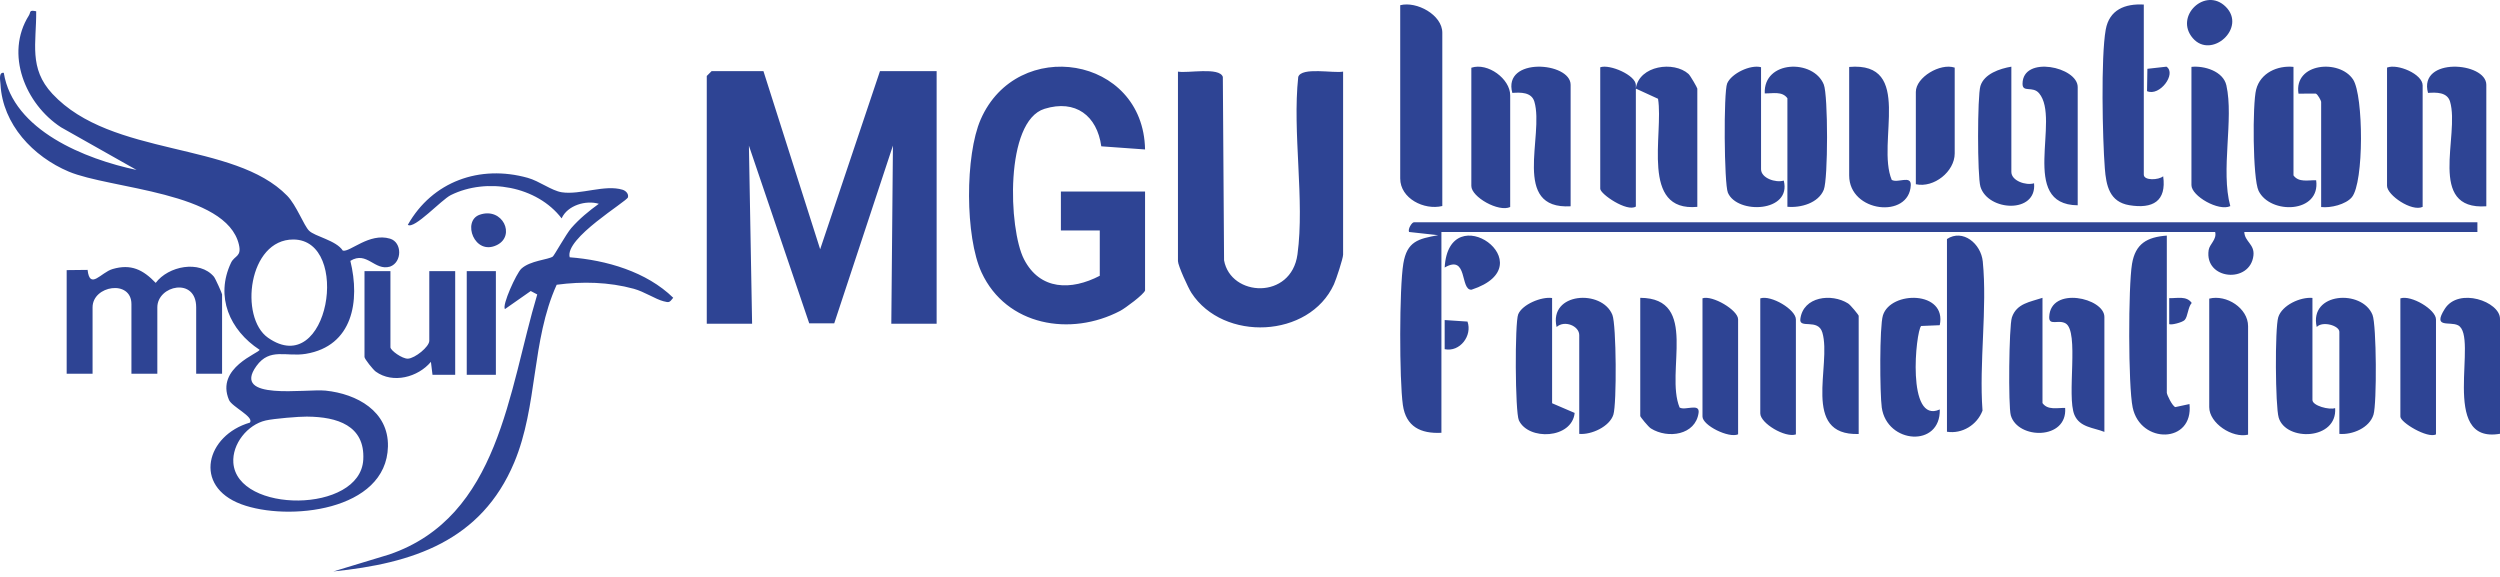 <svg width="208" height="48" viewBox="0 0 208 48" fill="none" xmlns="http://www.w3.org/2000/svg">
<path d="M63.518 5.917L68.237 20.739L73.214 5.917H77.928V26.937H74.157L74.292 12.113L69.409 26.899H67.327L62.309 12.119L62.575 26.937H58.803V6.321L59.207 5.917H63.518ZM3.011 0.939C3.035 3.58 2.37 5.674 4.361 7.808C9.301 13.107 19.456 11.724 23.897 16.289C24.66 17.073 25.279 18.757 25.71 19.191C26.195 19.679 27.973 19.994 28.522 20.851C29.109 21.005 30.725 19.337 32.452 19.857C33.471 20.161 33.465 21.821 32.452 22.182C31.154 22.565 30.537 20.854 29.15 21.703C29.971 25.047 29.354 28.79 25.443 29.439C23.811 29.709 22.454 28.903 21.336 30.45C19.222 33.376 25.446 32.331 27.092 32.5C29.686 32.77 32.339 34.209 32.277 37.142C32.161 42.539 23.938 43.391 20.073 41.952C16.019 40.44 17.169 36.209 20.795 35.16C21.153 34.675 19.294 33.846 19.052 33.274C17.913 30.587 21.595 29.372 21.597 29.102C19.103 27.469 17.891 24.675 19.219 21.867C19.512 21.245 20.121 21.379 19.876 20.345C18.836 15.947 9.178 15.734 5.715 14.276C2.761 13.028 0.218 10.353 0.04 7.007C0.024 6.711 -0.135 5.989 0.315 6.059C1.088 10.856 7.116 13.244 11.362 14.139L5.08 10.592C2.114 8.665 0.385 4.488 2.405 1.281C2.578 1.006 2.389 0.807 3.011 0.939ZM24.411 19.927C20.653 19.911 19.899 26.421 22.299 28.1C27.355 31.638 29.251 19.946 24.411 19.927ZM25.578 34.66C24.867 34.654 22.785 34.827 22.106 34.983C20.587 35.331 19.302 36.946 19.415 38.503C19.72 42.734 29.979 42.731 30.224 38.244C30.38 35.385 28.024 34.684 25.578 34.663V34.66ZM95.272 24.16C95.18 24.489 93.615 25.647 93.203 25.863C89.082 28.027 83.729 27.116 81.669 22.675C80.289 19.703 80.287 12.926 81.593 9.937C84.626 2.989 95.131 4.636 95.269 12.435L91.627 12.174C91.274 9.619 89.483 8.257 86.906 9.053C83.589 10.076 83.901 19.051 85.197 21.57C86.528 24.163 89.131 24.181 91.501 22.945V19.172H88.266V15.938H95.269V24.157L95.272 24.16ZM111.746 5.958V21.184C111.746 21.494 111.169 23.251 110.984 23.655C108.931 28.147 101.788 28.452 99.13 24.372C98.855 23.951 98.006 22.095 98.006 21.723V5.958C98.798 6.114 101.462 5.551 101.74 6.4L101.842 21.658C102.391 24.711 107.434 24.965 107.95 21.16C108.562 16.657 107.514 11.027 108.013 6.4C108.29 5.551 110.954 6.114 111.746 5.958ZM206.12 18.492V19.3H186.725C186.756 20.106 187.593 20.314 187.486 21.257C187.218 23.623 183.386 23.294 183.76 20.804C183.836 20.303 184.455 19.926 184.301 19.3H119.926V36.008C118.199 36.097 116.974 35.498 116.718 33.694C116.422 31.591 116.416 23.981 116.758 21.925C117.065 20.085 117.989 19.869 119.654 19.567L117.232 19.3C117.117 19.05 117.472 18.495 117.633 18.495H206.117L206.12 18.492ZM47.398 21.406C50.45 21.64 53.795 22.607 56.012 24.774C55.689 25.184 55.678 25.186 55.196 25.062C54.544 24.895 53.596 24.262 52.726 24.025C50.649 23.459 48.454 23.405 46.315 23.691C44.198 28.369 44.764 33.751 42.782 38.48C40.042 45.01 34.343 46.874 27.737 47.543L32.386 46.133C41.559 42.989 42.302 32.489 44.699 24.499L44.158 24.213L42.014 25.714C41.742 25.413 42.967 22.737 43.371 22.36C44.109 21.675 45.612 21.61 45.992 21.346C46.108 21.265 47.105 19.463 47.53 18.975C48.204 18.204 48.993 17.555 49.822 16.957C48.756 16.631 47.207 17.083 46.728 18.169C44.678 15.491 40.508 14.75 37.513 16.229C36.719 16.622 34.461 19.107 33.931 18.705C35.972 15.095 39.913 13.683 43.902 14.795C44.888 15.07 45.887 15.865 46.741 15.997C48.268 16.234 50.337 15.332 51.799 15.787C52.061 15.868 52.319 16.121 52.246 16.415C52.163 16.763 46.965 19.816 47.398 21.403V21.406ZM18.477 31.097H16.322V25.573C16.322 23.027 13.09 23.741 13.09 25.573V31.097H10.935V25.304C10.935 23.237 7.702 23.746 7.702 25.573V31.097H5.547V22.474L7.287 22.455C7.479 24.145 8.393 22.671 9.365 22.385C10.903 21.935 11.9 22.437 12.955 23.536C14 22.135 16.605 21.615 17.796 23.019C17.917 23.161 18.477 24.412 18.477 24.493V31.097ZM120 17.141C118.486 17.51 116.498 16.511 116.498 14.851V0.433C117.869 0.083 120 1.239 120 2.723V17.141ZM178.364 14.53C178.364 15.042 179.597 14.988 179.977 14.665C180.266 16.751 179.102 17.392 177.165 17.074C175.509 16.802 175.231 15.441 175.121 14.002C174.927 11.507 174.787 4.742 175.196 2.465C175.493 0.816 176.789 0.29 178.364 0.379V14.53ZM180.279 19.604V32.674C180.279 32.843 180.743 33.797 180.988 33.87L182.165 33.617C182.52 36.924 178.079 36.973 177.438 33.901C177.06 32.097 177.069 23.846 177.384 21.957C177.664 20.267 178.641 19.723 180.282 19.601L180.279 19.604ZM161.987 35.922V19.887C163.305 19.02 164.818 20.267 164.967 21.757C165.352 25.651 164.651 30.195 164.945 34.164C164.495 35.355 163.251 36.12 161.987 35.922ZM32.484 22.56V28.893C32.484 29.151 33.469 29.863 33.941 29.841C34.526 29.812 35.717 28.852 35.717 28.354V22.56H37.872V31.183H35.984L35.852 30.105C34.779 31.388 32.686 31.946 31.264 30.919C31.043 30.76 30.326 29.863 30.326 29.701V22.56H32.484ZM161.387 27.057L159.838 27.122C159.394 27.583 158.599 35.334 161.39 34.065C161.47 37.269 156.991 36.935 156.563 33.906C156.401 32.754 156.366 27.173 156.66 26.236C157.306 24.169 162.001 24.179 161.387 27.057ZM153.851 5.57C159.246 5.109 156.098 11.844 157.391 14.965C157.881 15.266 159.014 14.541 158.977 15.409C158.853 18.225 153.851 17.694 153.851 14.598V5.57ZM148.712 17.203V8.175C148.276 7.565 147.481 7.789 146.827 7.77C146.708 5 150.878 4.895 151.739 7.032C152.101 7.927 152.101 14.883 151.739 15.785C151.292 16.898 149.819 17.308 148.712 17.203ZM190.818 5.564V14.593C191.256 15.204 192.05 14.975 192.704 14.997C193.084 17.751 188.889 17.872 187.915 15.878C187.422 14.865 187.4 8.636 187.713 7.443C188.071 6.066 189.479 5.432 190.818 5.564ZM141.217 17.211C136.447 17.648 138.426 11.167 137.949 8.218L136.103 7.371V17.185C135.371 17.665 133.14 16.148 133.14 15.703V5.597C133.932 5.319 136.103 6.257 136.103 7.079V7.34C136.4 5.447 139.263 5.057 140.482 6.151C140.641 6.294 141.217 7.305 141.217 7.375V17.211ZM193.12 17.228V8.469C193.12 8.396 192.845 7.841 192.668 7.785L191.235 7.793C190.83 5.23 194.655 4.893 195.779 6.618C196.646 7.952 196.694 15.183 195.673 16.409C195.172 17.012 193.89 17.322 193.123 17.225L193.12 17.228ZM206.862 17.163C201.89 17.508 204.67 11.264 203.846 8.458C203.608 7.655 202.696 7.682 202.011 7.73C201.19 4.721 206.862 5.146 206.862 7.057V17.163ZM130.676 17.163C125.715 17.446 128.492 11.291 127.66 8.458C127.422 7.655 126.51 7.682 125.825 7.73C125.004 4.721 130.676 5.146 130.676 7.057V17.163ZM146.519 5.592V14.081C146.519 14.817 147.731 15.232 148.408 15.024C149.086 17.67 144.537 17.851 143.761 16.035C143.443 15.291 143.397 7.664 143.699 6.944C144.041 6.125 145.622 5.352 146.522 5.592H146.519ZM125.648 17.224C124.683 17.674 122.415 16.388 122.415 15.472V5.635C123.792 5.18 125.648 6.571 125.648 7.926V17.224ZM154.639 36.108C149.828 36.26 152.411 30.363 151.622 27.674C151.267 26.458 149.68 27.396 149.788 26.542C150.025 24.661 152.385 24.383 153.759 25.246C153.971 25.378 154.642 26.205 154.642 26.275V36.111L154.639 36.108ZM208 36.09C202.863 36.988 206.289 27.944 204.501 27.06C203.811 26.717 202.362 27.351 203.405 25.699C204.557 23.872 208 25.095 208 26.523V36.09ZM131.393 36.099V27.879C131.393 27.119 130.175 26.612 129.51 27.205C128.844 24.316 133.286 24.042 134.15 26.197C134.485 27.027 134.517 33.592 134.234 34.495C133.922 35.495 132.4 36.19 131.393 36.099ZM194.635 36.099V27.609C194.635 27.095 193.245 26.682 192.752 27.205C192.086 24.316 196.528 24.042 197.393 26.197C197.729 27.035 197.759 33.57 197.476 34.495C197.14 35.602 195.723 36.19 194.635 36.099ZM192.395 33.278C192.395 33.761 193.806 34.127 194.283 33.953C194.477 36.626 190.188 36.747 189.588 34.749C189.304 33.809 189.264 27.315 189.552 26.39C189.868 25.388 191.39 24.695 192.395 24.787V33.278ZM136.471 24.779C141.393 24.806 138.521 30.939 139.742 33.904C140.2 34.19 141.439 33.504 141.323 34.346C141.07 36.203 138.768 36.532 137.352 35.645C137.139 35.513 136.469 34.685 136.469 34.615V24.779H136.471ZM129.137 24.795C129.136 24.795 129.136 24.795 129.135 24.795V24.792L129.137 24.795ZM129.135 33.55L131.012 34.356C130.785 36.526 127.16 36.666 126.371 34.971C126.053 34.289 126.024 26.846 126.315 26.148C126.656 25.327 128.238 24.667 129.135 24.795V33.55ZM187.04 36.164C185.731 36.478 183.808 35.211 183.808 33.874V24.846C185.243 24.483 187.04 25.641 187.04 27.137V36.164ZM172.862 17.08C167.941 17.032 171.47 9.923 169.654 7.761C169.115 7.122 168.27 7.739 168.275 6.969C168.288 4.587 172.865 5.562 172.865 7.244V17.08H172.862ZM182.328 5.564C183.384 5.451 184.968 5.917 185.235 7.102C185.865 9.919 184.744 14.169 185.561 17.149C184.599 17.607 182.328 16.314 182.328 15.4V5.564ZM201.564 17.212C200.654 17.64 198.601 16.236 198.601 15.46V5.623C199.482 5.278 201.564 6.165 201.564 7.105V17.212ZM167.345 5.547V14.306C167.345 15.042 168.557 15.457 169.233 15.249C169.484 17.801 165.398 17.588 164.772 15.532C164.511 14.673 164.511 7.986 164.772 7.151C165.088 6.14 166.383 5.709 167.345 5.547ZM144.61 36.136C143.837 36.476 141.647 35.398 141.647 34.654V24.818C142.469 24.543 144.61 25.796 144.61 26.569V36.136ZM202.674 36.144C201.962 36.5 199.711 35.148 199.711 34.661V24.825C200.605 24.526 202.674 25.752 202.674 26.577V36.144ZM149.418 36.144C148.523 36.443 146.455 35.217 146.455 34.392V24.825C147.349 24.526 149.418 25.752 149.418 26.577V36.144ZM175.085 35.934C174.171 35.568 173.04 35.566 172.593 34.52C171.928 32.954 173.013 27.572 171.855 26.904C171.265 26.564 170.462 27.141 170.495 26.362C170.6 23.773 175.085 24.789 175.085 26.368V35.934ZM169.935 33.537C170.372 34.147 171.166 33.922 171.821 33.941C172.02 36.618 167.886 36.577 167.299 34.559C167.08 33.809 167.145 27.14 167.39 26.409C167.783 25.234 168.923 25.121 169.935 24.779V33.537ZM162.631 5.626V12.768C162.631 14.269 160.904 15.659 159.398 15.328V7.647C159.398 6.432 161.424 5.224 162.631 5.626ZM41.257 31.183H38.833V22.56H41.257V31.183ZM120.196 22.258C120.544 16.235 128.708 22.05 122.429 24.104C121.457 24.16 122.151 21.124 120.196 22.258ZM185.179 0.56C186.954 2.32 183.98 4.969 182.437 3.171C180.878 1.355 183.484 -1.124 185.179 0.56ZM39.906 17.867C41.819 17.202 42.926 19.608 41.345 20.387C39.465 21.314 38.425 18.382 39.906 17.867ZM120.196 26.628L122.095 26.755C122.512 27.919 121.473 29.317 120.196 29.053V26.628ZM178.633 7.582L178.663 5.725L180.252 5.547C181.106 6.129 179.688 8.056 178.63 7.582H178.633ZM181.761 26.628C181.565 26.833 180.592 27.076 180.479 26.96V24.804C181.123 24.831 181.915 24.588 182.351 25.205C182.028 25.561 182.036 26.34 181.761 26.628Z" fill="#2E4494"/>
</svg>
